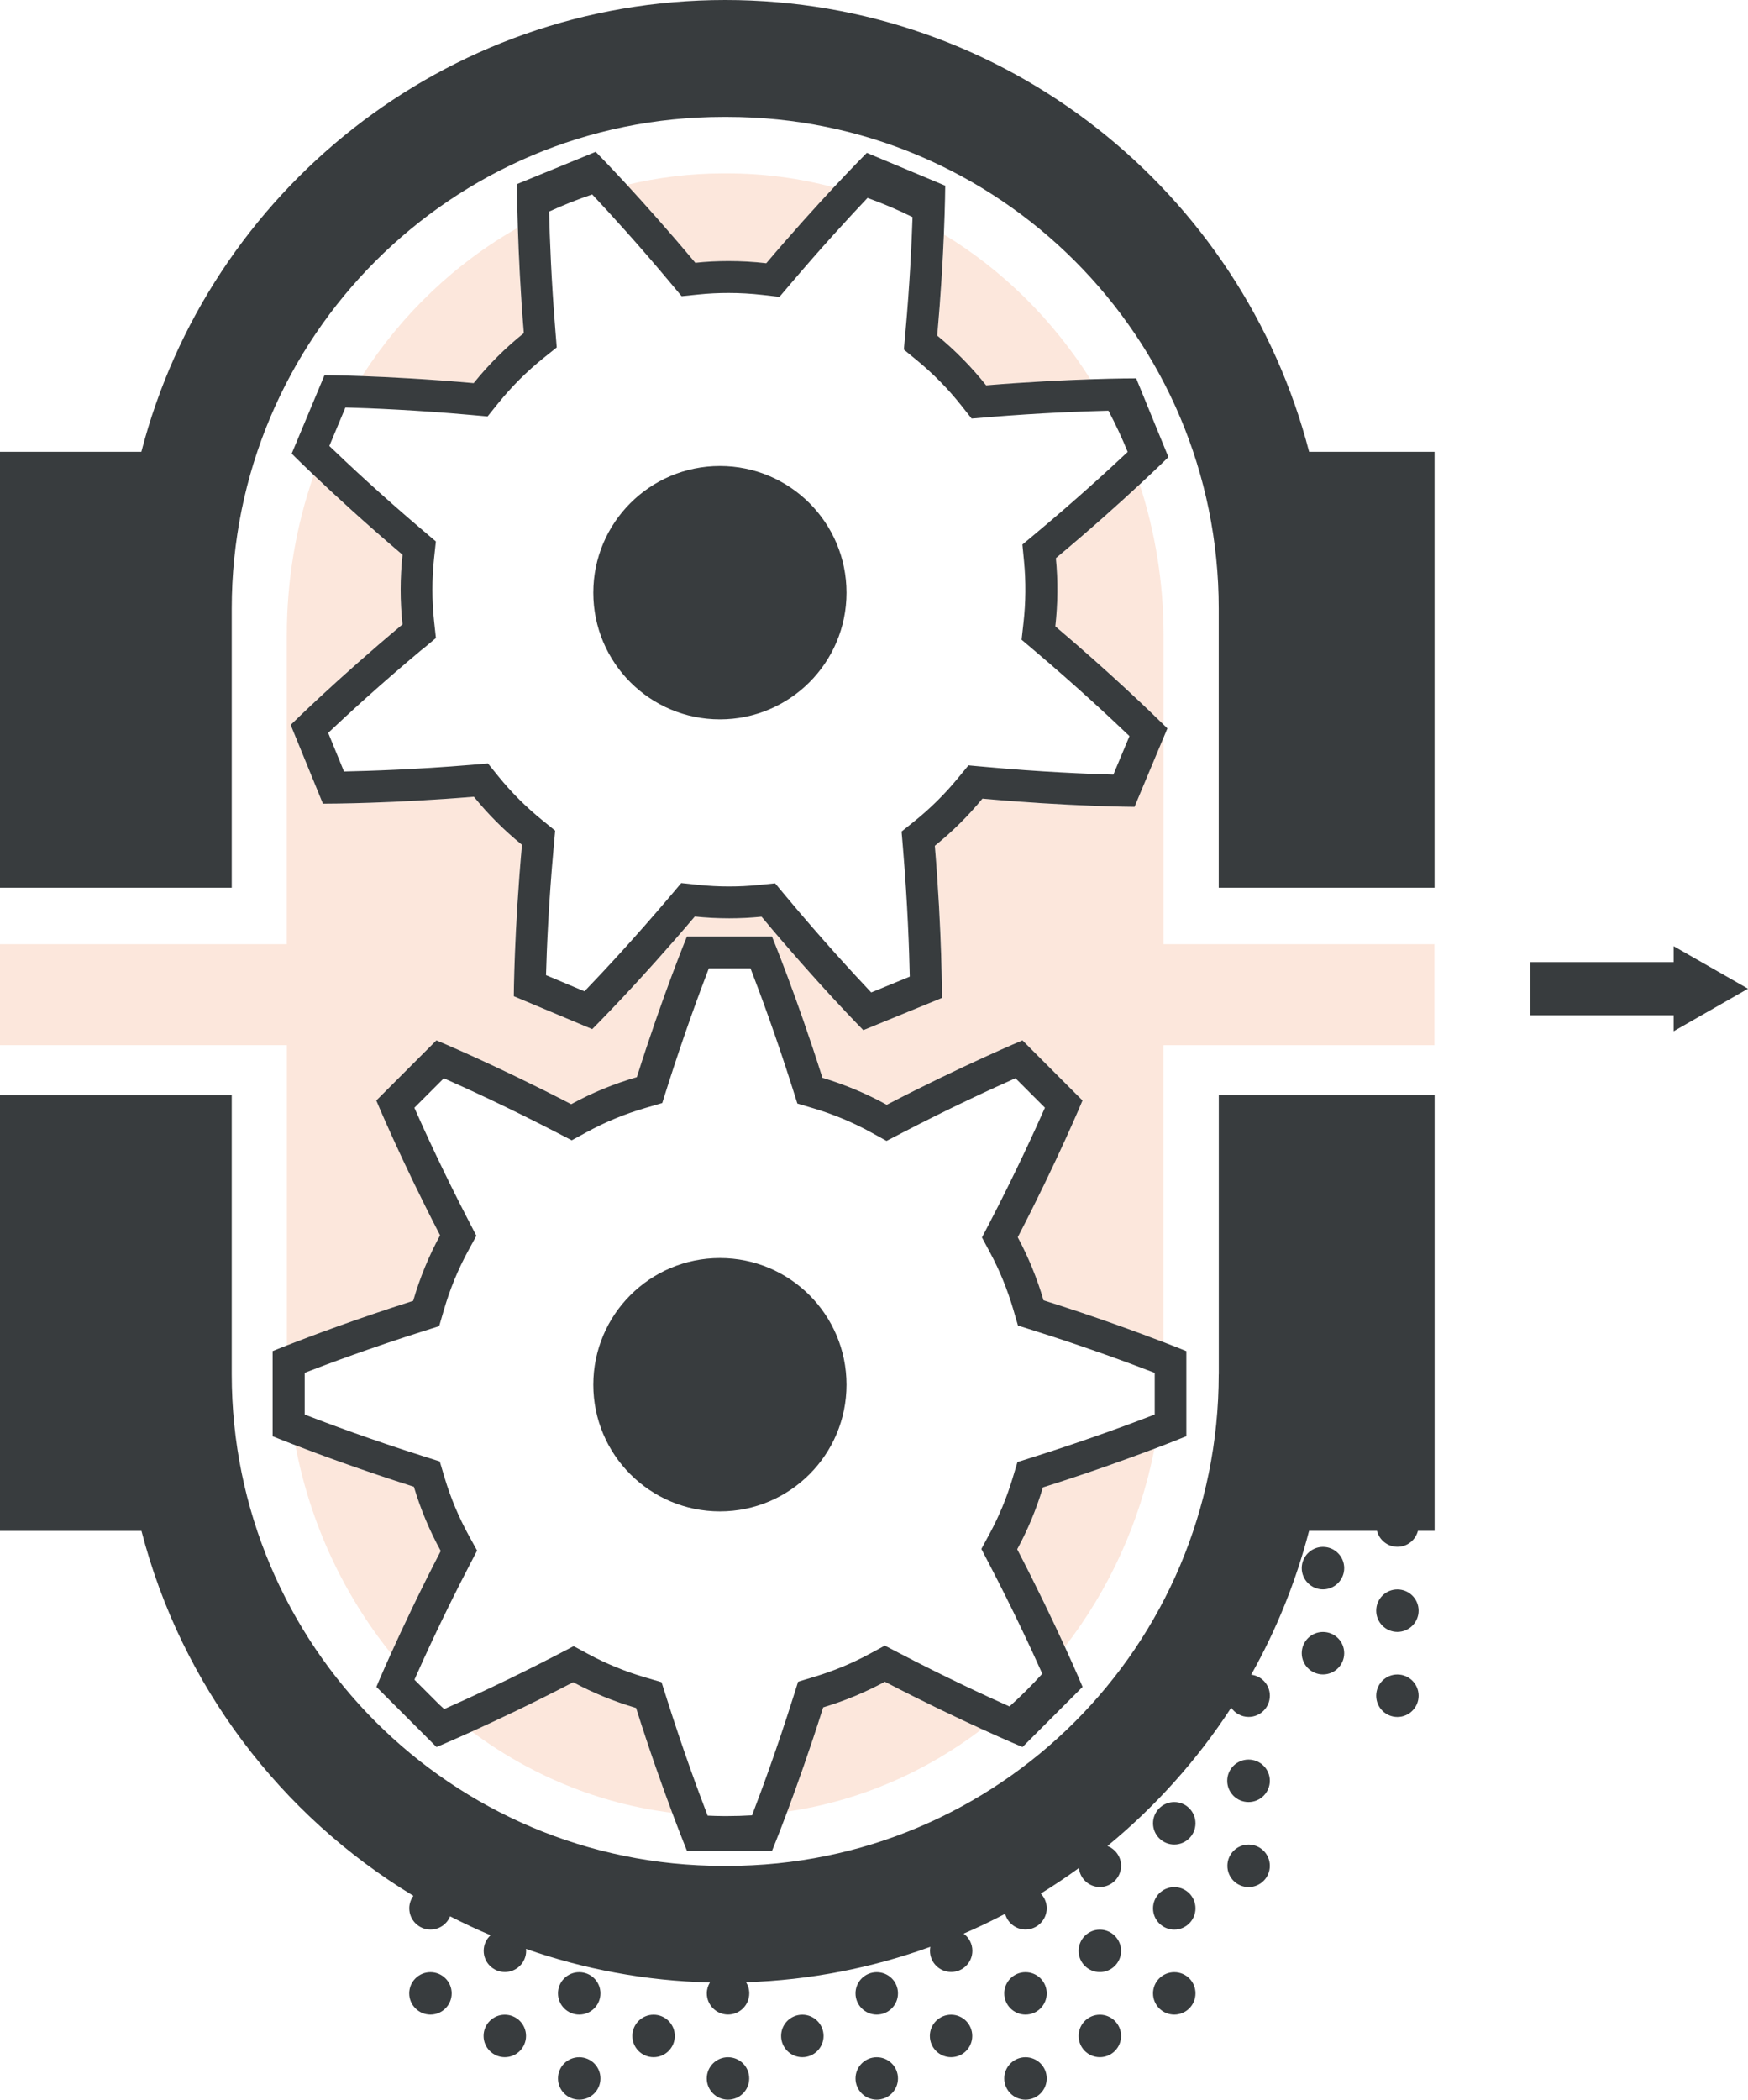 <?xml version="1.0" encoding="UTF-8"?>
<svg id="_图层_2" data-name="图层 2" xmlns="http://www.w3.org/2000/svg" viewBox="0 0 322.77 387.52">
  <defs>
    <style>
      .cls-1 {
        fill: #383c3e;
      }

      .cls-2 {
        fill: #eb6017;
        opacity: .15;
      }
    </style>
  </defs>
  <g id="_图层_1-2" data-name="图层 1">
    <g>
      <g>
        <path class="cls-2" d="m54.54,266.74c2.74,14.47,8.94,27.61,17.66,38.43,2.06-4.55,5.21-11.26,9.18-18.92-2.05-3.73-3.72-7.7-4.96-11.85-9.51-3.01-17.35-5.91-21.88-7.66Z"/>
        <path class="cls-2" d="m182.1,71.13c7.65-.63,14.36-.95,19.26-1.12-6.93-10.98-16.2-20.15-27.07-26.74-.2,4.84-.57,11.33-1.23,18.69,3.36,2.75,6.38,5.83,9.03,9.18Z"/>
        <path class="cls-2" d="m96.71,61.5c-.63-7.77-.95-14.57-1.1-19.46-11.56,6.54-21.45,15.97-28.77,27.39,4.95.18,12.21.54,20.62,1.3,2.77-3.43,5.88-6.53,9.26-9.23Z"/>
        <path class="cls-2" d="m134.53,48.2c2.31,0,4.64.13,6.96.4,4.81-5.67,9.18-10.48,12.48-14.02-6.31-1.68-12.92-2.58-19.72-2.58h-.68c-6.13,0-12.09.75-17.82,2.12,3.3,3.58,7.75,8.54,12.64,14.4,2.03-.21,4.08-.32,6.14-.32Z"/>
        <path class="cls-2" d="m194.87,115.6c10.21,8.64,17.76,15.95,19.99,18.15v-16.52c0-9.74-1.57-19.09-4.41-27.81-3.68,3.41-9.04,8.25-15.47,13.61.4,4.15.37,8.36-.1,12.58Z"/>
        <path class="cls-2" d="m214.86,174.27v-38.16l-5.37,12.81s-12.03-.05-28.08-1.52c-2.65,3.22-5.6,6.13-8.79,8.7,1.34,16.05,1.32,28.08,1.32,28.08l-14.53,5.95s-8.47-8.55-18.79-20.94c-1.98.2-3.97.3-5.97.3-2.11,0-4.24-.11-6.36-.33-10.41,12.3-18.94,20.78-18.94,20.78l-14.48-6.07s.05-11.97,1.51-27.95c-3.29-2.67-6.26-5.64-8.88-8.87-15.02,1.24-26.47,1.28-27.78,1.28h-.12l-5.95-14.53s8.42-8.34,20.65-18.55c-.45-4.23-.46-8.54,0-12.85-7.03-5.97-12.77-11.28-16.37-14.7-3.21,9.2-4.97,19.15-4.97,29.53v57.03H0v18.64h52.97v55.42c4.1-1.61,12.65-4.84,23.33-8.23,1.23-4.24,2.9-8.29,4.97-12.09-7.28-14.05-11.78-24.89-11.78-24.89l11.1-11.1s10.84,4.5,24.89,11.78c3.81-2.08,7.87-3.75,12.12-4.99,4.78-15.08,9.25-25.96,9.25-25.96h15.7s4.52,10.92,9.32,26.08c4.17,1.24,8.15,2.92,11.88,4.98,14.12-7.33,25.06-11.89,25.06-11.89l11.09,11.1s-4.57,11.02-11.96,25.24c1.97,3.67,3.57,7.57,4.76,11.64,9.63,3.04,17.57,5.97,22.15,7.72v-54.81h50.02v-18.64h-50.02Z"/>
        <path class="cls-2" d="m187.85,285.95c3.7,7.1,6.7,13.42,8.79,17.98,8.06-10.41,13.85-22.87,16.53-36.53-4.73,1.79-11.99,4.42-20.57,7.13-1.2,3.99-2.79,7.82-4.75,11.42Z"/>
        <path class="cls-2" d="m105.84,310.48c-7.52,3.91-14.15,7.03-18.72,9.1,10.71,8,23.33,13.31,37,15-1.76-4.7-4.18-11.45-6.67-19.34-4.06-1.19-7.95-2.78-11.61-4.75Z"/>
        <path class="cls-2" d="m152.01,315.12c-2.47,7.81-4.86,14.52-6.63,19.23,13.29-1.94,25.53-7.3,35.93-15.22-4.56-2.08-10.84-5.07-17.91-8.74-3.59,1.95-7.41,3.54-11.39,4.73Z"/>
      </g>
      <g>
        <path class="cls-1" d="m175.62,371.84c-2.16,0-3.92,1.75-3.92,3.92s1.75,3.92,3.92,3.92,3.91-1.75,3.91-3.92-1.75-3.92-3.91-3.92Z"/>
        <path class="cls-1" d="m161.89,363.99c-2.16,0-3.92,1.75-3.92,3.91s1.75,3.92,3.92,3.92,3.92-1.75,3.92-3.92-1.75-3.91-3.92-3.91Z"/>
        <path class="cls-1" d="m189.36,363.99c-2.16,0-3.92,1.75-3.92,3.91s1.75,3.92,3.92,3.92,3.92-1.75,3.92-3.92-1.75-3.91-3.92-3.91Z"/>
        <path class="cls-1" d="m203.09,356.14c-2.16,0-3.92,1.75-3.92,3.92s1.75,3.91,3.92,3.91,3.92-1.75,3.92-3.91-1.76-3.92-3.92-3.92Z"/>
        <path class="cls-1" d="m203.09,371.84c-2.16,0-3.92,1.75-3.92,3.92s1.75,3.92,3.92,3.92,3.92-1.75,3.92-3.92-1.76-3.92-3.92-3.92Z"/>
        <path class="cls-1" d="m189.36,379.69c-2.16,0-3.92,1.75-3.92,3.91s1.75,3.92,3.92,3.92,3.92-1.75,3.92-3.92-1.75-3.91-3.92-3.91Z"/>
        <path class="cls-1" d="m161.89,379.69c-2.16,0-3.92,1.75-3.92,3.91s1.75,3.92,3.92,3.92,3.92-1.75,3.92-3.92-1.75-3.91-3.92-3.91Z"/>
        <path class="cls-1" d="m134.42,379.69c-2.16,0-3.92,1.75-3.92,3.91s1.76,3.92,3.92,3.92,3.92-1.75,3.92-3.92-1.75-3.91-3.92-3.91Z"/>
        <path class="cls-1" d="m106.95,379.69c-2.17,0-3.92,1.75-3.92,3.91s1.75,3.92,3.92,3.92,3.92-1.75,3.92-3.92-1.76-3.91-3.92-3.91Z"/>
        <path class="cls-1" d="m93.21,371.84c-2.16,0-3.92,1.75-3.92,3.92s1.76,3.92,3.92,3.92,3.92-1.75,3.92-3.92-1.76-3.92-3.92-3.92Z"/>
        <path class="cls-1" d="m79.48,363.99c-2.16,0-3.92,1.75-3.92,3.91s1.75,3.92,3.92,3.92,3.92-1.75,3.92-3.92-1.76-3.91-3.92-3.91Z"/>
        <path class="cls-1" d="m148.15,371.84c-2.17,0-3.92,1.75-3.92,3.92s1.76,3.92,3.92,3.92,3.92-1.75,3.92-3.92-1.76-3.92-3.92-3.92Z"/>
        <path class="cls-1" d="m216.83,363.99c-2.16,0-3.92,1.75-3.92,3.91s1.75,3.92,3.92,3.92,3.92-1.75,3.92-3.92-1.75-3.91-3.92-3.91Z"/>
        <path class="cls-1" d="m120.68,371.84c-2.16,0-3.92,1.75-3.92,3.92s1.75,3.92,3.92,3.92,3.92-1.75,3.92-3.92-1.76-3.92-3.92-3.92Z"/>
        <path class="cls-1" d="m106.95,363.99c-2.17,0-3.92,1.75-3.92,3.91s1.75,3.92,3.92,3.92,3.92-1.75,3.92-3.92-1.76-3.91-3.92-3.91Z"/>
        <path class="cls-1" d="m225.04,253.63c0,50.12-40.63,90.74-90.74,90.74h-.77c-50.11,0-90.74-40.62-90.74-90.74v-51.53H0v80.45h26.12c7.36,28.46,25.68,52.51,50.21,67.35-.47.65-.76,1.44-.76,2.3,0,2.16,1.75,3.92,3.92,3.92,1.64,0,3.04-1.01,3.62-2.44,2.44,1.25,4.93,2.42,7.47,3.49-.78.72-1.27,1.73-1.27,2.88,0,2.16,1.76,3.91,3.92,3.91s3.92-1.75,3.92-3.91c0-.12-.03-.24-.04-.36,10.68,3.74,22.09,5.91,33.97,6.2-.35.59-.57,1.27-.57,2,0,2.17,1.76,3.92,3.92,3.92s3.92-1.75,3.92-3.92c0-.75-.22-1.44-.59-2.04,11.91-.4,23.35-2.67,34.03-6.54-.04.24-.07.48-.07.73,0,2.16,1.75,3.91,3.92,3.91s3.91-1.75,3.91-3.91c0-1.3-.64-2.45-1.62-3.16,2.61-1.12,5.17-2.35,7.67-3.66.45,1.66,1.96,2.89,3.76,2.89,2.16,0,3.92-1.76,3.92-3.92,0-1.05-.42-2.01-1.1-2.71,2.41-1.48,4.76-3.06,7.04-4.71.21,1.96,1.86,3.5,3.87,3.5,2.16,0,3.92-1.76,3.92-3.92,0-1.67-1.05-3.08-2.52-3.65,8.86-7.27,16.58-15.88,22.85-25.52.71,1.02,1.89,1.7,3.22,1.7,2.17,0,3.92-1.76,3.92-3.92,0-2.01-1.51-3.64-3.45-3.87,4.64-8.25,8.26-17.16,10.69-26.55h12.54c.44,1.69,1.95,2.94,3.78,2.94s3.34-1.25,3.78-2.94h3.08v-80.45h-39.85v51.53Z"/>
        <path class="cls-1" d="m132.93,278.95c12.91,0,23.38-10.47,23.38-23.38s-10.46-23.38-23.38-23.38-23.38,10.47-23.38,23.38,10.47,23.38,23.38,23.38Z"/>
        <path class="cls-1" d="m132.93,132.77c12.91,0,23.38-10.47,23.38-23.38s-10.46-23.38-23.38-23.38-23.38,10.47-23.38,23.38,10.47,23.38,23.38,23.38Z"/>
        <path class="cls-1" d="m258.03,293.35c-2.16,0-3.91,1.75-3.91,3.92s1.75,3.92,3.91,3.92,3.92-1.76,3.92-3.92-1.76-3.92-3.92-3.92Z"/>
        <path class="cls-1" d="m216.83,348.29c-2.16,0-3.92,1.76-3.92,3.92s1.75,3.92,3.92,3.92,3.92-1.76,3.92-3.92-1.75-3.92-3.92-3.92Z"/>
        <path class="cls-1" d="m258.03,309.05c-2.16,0-3.91,1.75-3.91,3.92s1.75,3.92,3.91,3.92,3.92-1.76,3.92-3.92-1.76-3.92-3.92-3.92Z"/>
        <path class="cls-1" d="m133.91,0C82.08,0,38.51,35.43,26.1,83.39H0v80.45h42.79v-51.52c0-50.12,40.63-90.74,90.74-90.74h.77c50.12,0,90.74,40.63,90.74,90.74v51.52h39.85v-80.45h-23.16C229.32,35.43,185.75,0,133.91,0Z"/>
        <polygon class="cls-1" points="322.77 182.48 309.04 174.63 309.04 177.57 282.55 177.57 282.55 187.39 309.04 187.39 309.04 190.33 322.77 182.48"/>
        <path class="cls-1" d="m230.56,340.44c-2.16,0-3.92,1.75-3.92,3.92s1.75,3.92,3.92,3.92,3.92-1.76,3.92-3.92-1.75-3.92-3.92-3.92Z"/>
        <path class="cls-1" d="m230.54,324.75c-2.17,0-3.93,1.76-3.93,3.92s1.76,3.92,3.93,3.92,3.94-1.75,3.94-3.92-1.76-3.92-3.94-3.92Z"/>
        <path class="cls-1" d="m244.29,285.5c-2.16,0-3.92,1.76-3.92,3.92s1.76,3.92,3.92,3.92,3.92-1.76,3.92-3.92-1.75-3.92-3.92-3.92Z"/>
        <path class="cls-1" d="m216.83,332.59c-2.16,0-3.92,1.76-3.92,3.92s1.75,3.92,3.92,3.92,3.92-1.76,3.92-3.92-1.75-3.92-3.92-3.92Z"/>
        <path class="cls-1" d="m244.29,301.2c-2.16,0-3.92,1.75-3.92,3.92s1.76,3.92,3.92,3.92,3.92-1.75,3.92-3.92-1.75-3.92-3.92-3.92Z"/>
        <path class="cls-1" d="m59.6,148.33h.12c1.31,0,12.76-.04,27.78-1.28,2.62,3.23,5.59,6.2,8.88,8.87-1.45,15.99-1.51,27.95-1.51,27.95l14.48,6.07s8.53-8.48,18.94-20.78c2.13.22,4.25.33,6.36.33,2,0,3.99-.1,5.97-.3,10.32,12.39,18.79,20.94,18.79,20.94l14.53-5.95s.02-12.03-1.32-28.08c3.2-2.57,6.14-5.48,8.79-8.7,16.05,1.46,28.08,1.52,28.08,1.52l5.37-12.81.7-1.67s-.25-.25-.7-.69c-2.23-2.2-9.78-9.51-19.99-18.15.47-4.22.51-8.43.1-12.58,6.43-5.36,11.8-10.2,15.47-13.61,3.36-3.12,5.31-5.05,5.31-5.05l-5.95-14.53h-.03c-.33,0-3.45,0-8.42.17-4.9.17-11.62.49-19.26,1.12-2.65-3.34-5.67-6.42-9.03-9.18.66-7.36,1.03-13.84,1.23-18.69.23-5.58.25-8.98.25-8.98l-14.48-6.06s-2.36,2.35-6.09,6.35c-3.3,3.54-7.67,8.35-12.48,14.02-2.33-.27-4.65-.4-6.96-.4-2.06,0-4.1.1-6.14.32-4.9-5.86-9.34-10.82-12.64-14.4-3.54-3.84-5.76-6.08-5.76-6.08l-14.52,5.95s-.01,3.02.15,8.05c.15,4.89.46,11.68,1.1,19.46-3.38,2.7-6.49,5.79-9.26,9.23-8.4-.75-15.66-1.12-20.62-1.3-4.35-.16-6.92-.17-6.92-.17l-6.06,14.48s1.48,1.49,4.09,3.97c3.59,3.42,9.33,8.73,16.37,14.7-.46,4.31-.46,8.62,0,12.85-12.23,10.21-20.65,18.55-20.65,18.55l5.95,14.53Zm18.47-28.55l2.42-2.02-.34-3.13c-.41-3.83-.41-7.73,0-11.6l.33-3.1-2.38-2.02c-7.72-6.54-13.91-12.35-17.29-15.6l2.97-7.1c4.66.13,13.1.47,23.12,1.37l3.13.28,1.97-2.45c2.5-3.09,5.31-5.89,8.35-8.33l2.45-1.96-.25-3.12c-.75-9.24-1.05-17.12-1.16-21.95,2.59-1.19,5.24-2.25,7.96-3.16,3.31,3.52,8.6,9.31,14.5,16.38l2.01,2.4,3.12-.32c1.82-.19,3.68-.28,5.53-.28,2.08,0,4.2.12,6.29.36l3.13.36,2.04-2.4c5.72-6.74,10.87-12.33,14.22-15.86,2.84,1.02,5.62,2.2,8.31,3.54-.16,4.9-.52,12.51-1.32,21.35l-.28,3.1,2.41,1.98c3.01,2.47,5.75,5.25,8.15,8.28l1.96,2.47,3.14-.26c9.33-.77,17.26-1.07,22.12-1.19,1.3,2.46,2.49,5,3.55,7.61-3.53,3.32-9.59,8.88-17.05,15.1l-2.39,1.99.3,3.1c.36,3.74.33,7.55-.1,11.35l-.35,3.12,2.4,2.03c7.81,6.61,14.1,12.49,17.52,15.76l-2.97,7.1c-4.75-.13-13.4-.48-23.66-1.42l-3.1-.28-1.98,2.4c-2.39,2.9-5.06,5.54-7.93,7.85l-2.44,1.96.26,3.12c.86,10.26,1.15,18.91,1.25,23.66l-7.12,2.92c-3.26-3.45-9.13-9.81-15.74-17.74l-2-2.4-3.11.31c-1.78.18-3.59.27-5.38.27-1.9,0-3.84-.1-5.75-.3l-3.1-.33-2.01,2.38c-6.65,7.86-12.57,14.18-15.86,17.6l-7.1-2.98c.13-4.73.48-13.33,1.41-23.54l.28-3.13-2.44-1.98c-2.96-2.4-5.65-5.09-8.01-8l-1.96-2.42-3.1.26c-10.24.85-18.78,1.12-23.48,1.22l-2.92-7.13c3.41-3.23,9.67-9,17.46-15.5Z"/>
        <path class="cls-1" d="m50.34,249.38v15.7s1.52.63,4.2,1.66c4.52,1.74,12.36,4.64,21.88,7.66,1.24,4.16,2.91,8.13,4.96,11.85-3.97,7.65-7.12,14.36-9.18,18.92-1.75,3.86-2.7,6.17-2.7,6.17l11.1,11.1s2.45-1.02,6.52-2.86c4.57-2.07,11.2-5.19,18.72-9.1,3.66,1.97,7.55,3.56,11.61,4.75,2.49,7.89,4.91,14.64,6.67,19.34,1.66,4.42,2.73,7.03,2.73,7.03h15.7s1.11-2.69,2.82-7.25c1.76-4.71,4.16-11.42,6.63-19.23,3.98-1.2,7.8-2.78,11.39-4.73,7.07,3.68,13.36,6.66,17.91,8.74,4.66,2.13,7.51,3.31,7.51,3.31l11.09-11.1s-1.17-2.81-3.28-7.42c-2.09-4.56-5.09-10.87-8.79-17.98,1.96-3.6,3.55-7.43,4.75-11.42,8.58-2.71,15.84-5.34,20.57-7.13,3.74-1.42,5.91-2.32,5.91-2.32v-15.7s-1.52-.63-4.22-1.66c-4.57-1.75-12.52-4.69-22.15-7.72-1.19-4.07-2.79-7.97-4.76-11.64,7.39-14.22,11.96-25.24,11.96-25.24l-11.09-11.1s-10.93,4.56-25.06,11.89c-3.74-2.06-7.72-3.73-11.88-4.98-4.8-15.16-9.32-26.08-9.32-26.08h-15.7s-4.48,10.87-9.25,25.96c-4.25,1.23-8.31,2.9-12.12,4.99-14.05-7.28-24.89-11.78-24.89-11.78l-11.1,11.1s4.5,10.84,11.78,24.89c-2.08,3.8-3.74,7.85-4.97,12.09-10.68,3.39-19.24,6.63-23.33,8.23-1.69.66-2.63,1.05-2.63,1.05Zm5.89,4c4.35-1.68,12.26-4.63,21.86-7.67l3-.95.88-3.02c1.11-3.82,2.62-7.49,4.49-10.91l1.5-2.75-1.44-2.78c-4.62-8.92-8.13-16.59-10.01-20.85l5.44-5.44c4.26,1.88,11.92,5.39,20.84,10.01l2.78,1.44,2.75-1.5c3.43-1.88,7.11-3.39,10.94-4.5l3.02-.88.95-3c3.04-9.58,5.97-17.49,7.65-21.85h7.7c1.69,4.37,4.65,12.33,7.71,21.97l.94,2.97,2.99.89c3.73,1.11,7.34,2.62,10.72,4.49l2.76,1.52,2.8-1.45c8.99-4.67,16.72-8.22,21.01-10.12l5.44,5.44c-1.91,4.32-5.48,12.12-10.19,21.19l-1.44,2.76,1.47,2.74c1.78,3.31,3.22,6.84,4.3,10.5l.88,3.02,3,.95c9.76,3.08,17.83,6.07,22.25,7.78v7.69c-4.43,1.71-12.55,4.73-22.37,7.83l-2.97.94-.9,2.98c-1.08,3.6-2.52,7.06-4.28,10.31l-1.49,2.75,1.45,2.78c4.38,8.41,7.79,15.74,9.8,20.25-1.92,2.12-3.94,4.14-6.06,6.04-4.5-2.01-11.84-5.41-20.25-9.79l-2.77-1.44-2.75,1.49c-3.24,1.76-6.69,3.19-10.28,4.27l-2.98.9-.94,2.97c-2.95,9.34-5.82,17.14-7.57,21.69-1.51.09-3.03.14-4.57.14h-.68c-.99,0-1.97-.04-2.95-.08-1.74-4.52-4.61-12.3-7.56-21.64l-.95-2.99-3.01-.88c-3.65-1.07-7.18-2.51-10.48-4.29l-2.74-1.48-2.76,1.44c-9.03,4.69-16.81,8.26-21.14,10.17-.31-.28-.62-.57-.93-.85l-4.57-4.57c1.9-4.29,5.44-12.04,10.12-21.04l1.45-2.79-1.52-2.76c-1.86-3.38-3.37-6.98-4.48-10.7l-.89-2.99-2.97-.94c-9.65-3.06-17.6-6.02-21.97-7.71v-7.7Z"/>
      </g>
    </g>
  </g>
</svg>